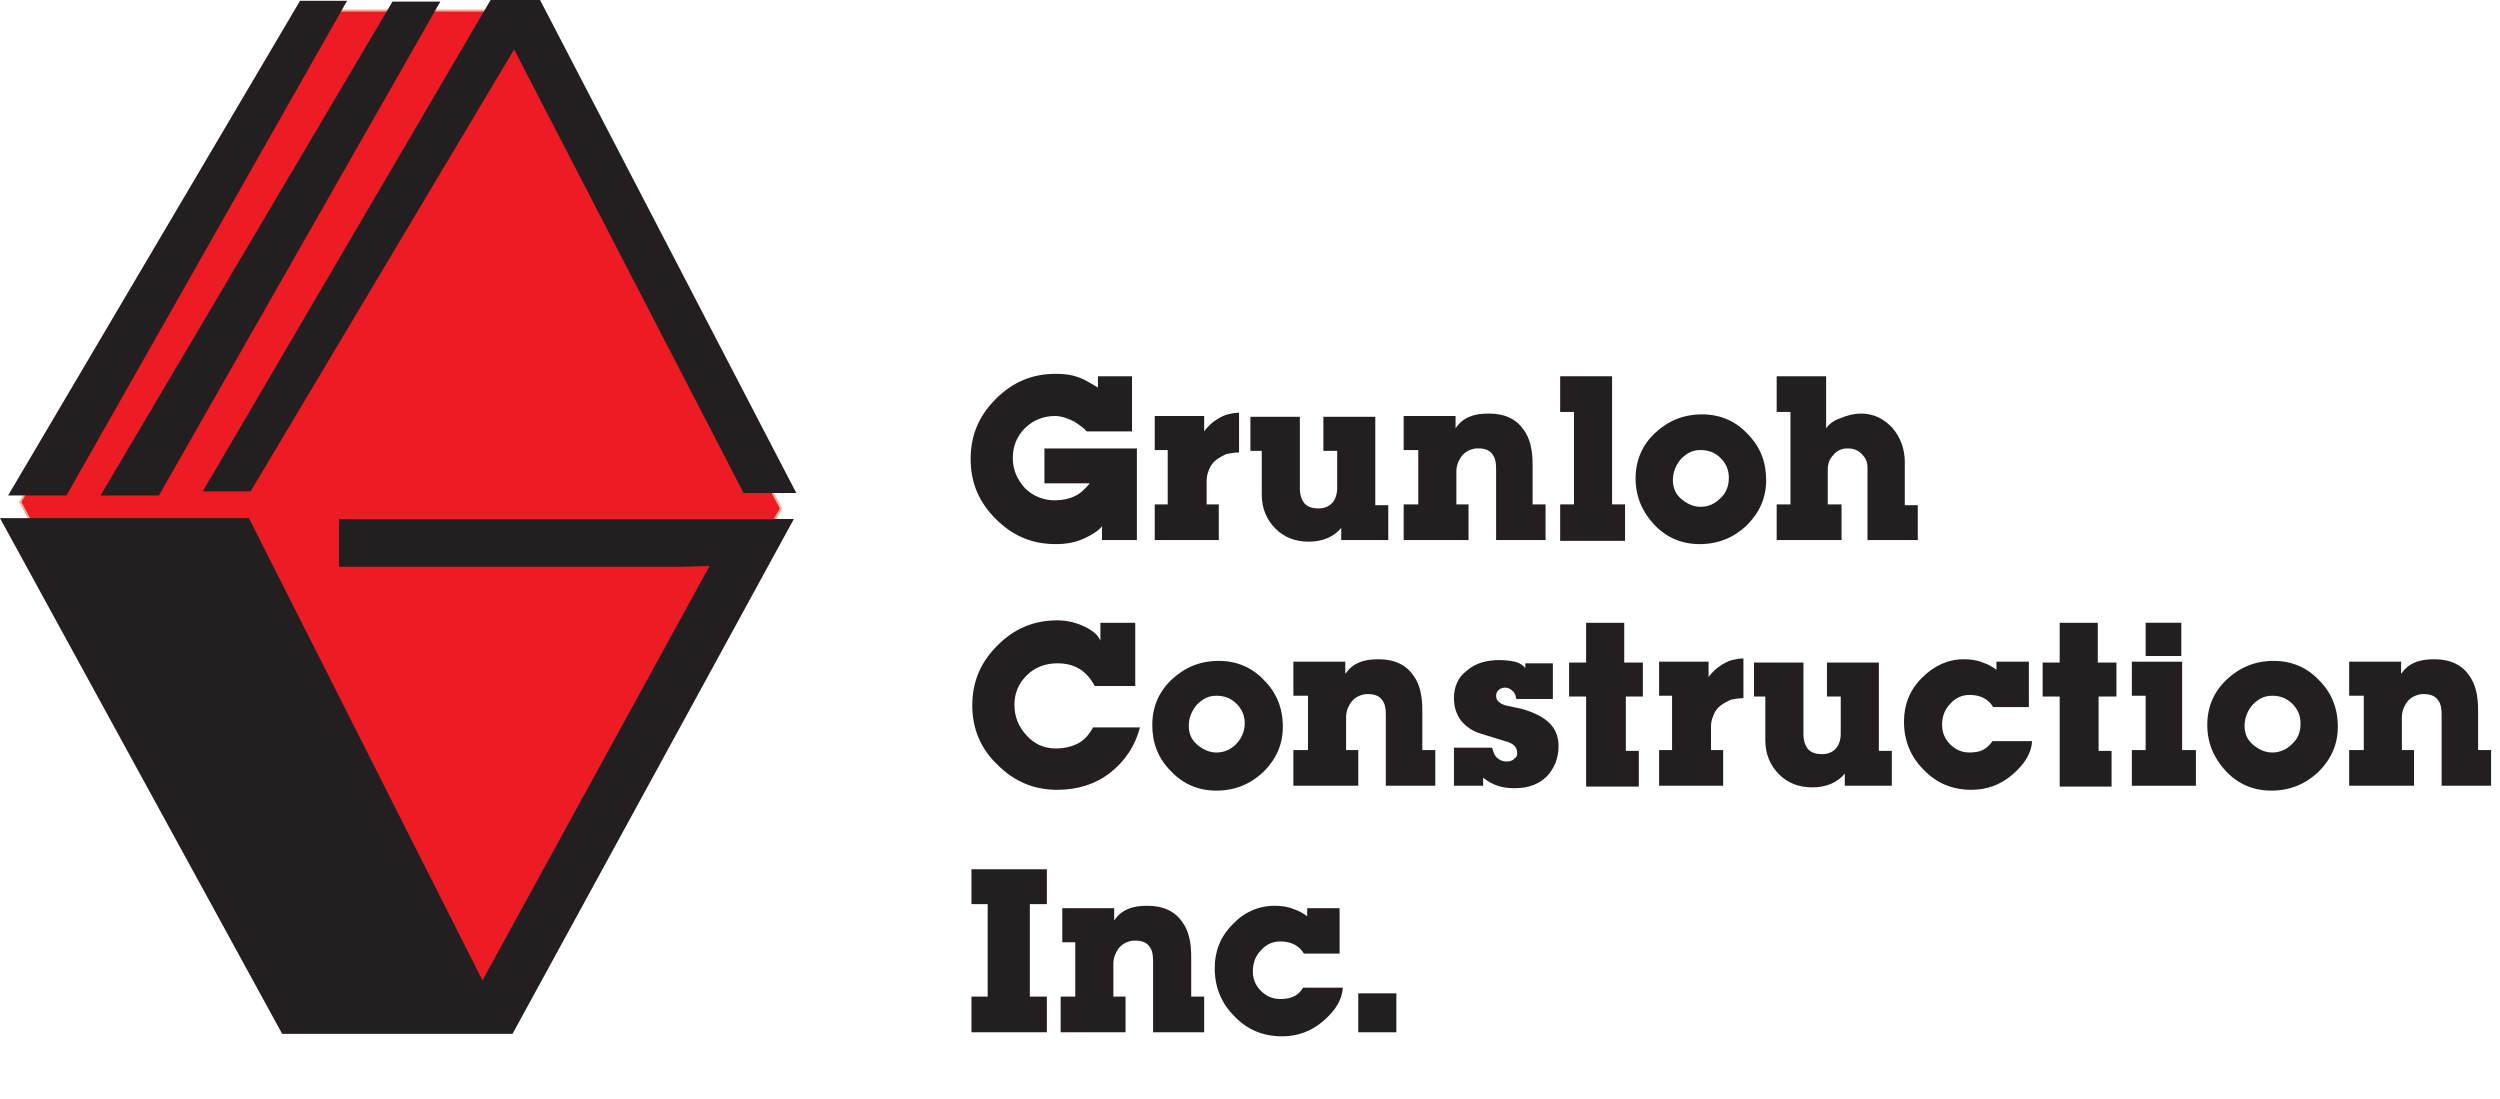 <?xml version="1.0" encoding="UTF-8"?> <svg xmlns="http://www.w3.org/2000/svg" xmlns:xlink="http://www.w3.org/1999/xlink" version="1.1" id="Layer_1" x="0px" y="0px" viewBox="0 0 308.3 135.5" style="enable-background:new 0 0 308.3 135.5;" xml:space="preserve"> <style type="text/css"> .st0{enable-background:new ;} .st1{fill:#231F20;} .st2{fill:#ED1C24;} .st3{fill:none;stroke:#F9AA8F;stroke-width:0.25;} </style> <title>Asset 2</title> <g id="Layer_2_1_"> <g id="Layer_1-2"> <g class="st0"> <path class="st1" d="M140.2,66.6h-4.3v-1.7c-0.4,0.5-1.1,1-2.2,1.5s-2.2,0.7-3.5,0.7c-2.9,0-5.3-1-7.4-3.1 c-2.1-2.1-3.1-4.5-3.1-7.4c0-2.9,1-5.3,3.1-7.4s4.5-3.1,7.4-3.1c1,0,1.9,0.1,2.7,0.4c0.7,0.2,1.5,0.7,2.5,1.3v-1.4h4.2v6.8h-5.6 c-0.3-0.4-0.9-0.8-1.5-1.2c-0.8-0.4-1.6-0.7-2.4-0.7c-1.4,0-2.7,0.5-3.7,1.5c-1,1-1.5,2.2-1.5,3.7c0,1.4,0.5,2.6,1.5,3.7 c1,1,2.3,1.5,3.7,1.5c0.9,0,1.8-0.2,2.4-0.5c0.7-0.3,1.3-0.9,1.9-1.6h-5.6v-4.3h11.4V66.6z"></path> </g> <g class="st0"> <path class="st1" d="M152.8,55.8c-0.6,0-1.1,0.1-1.6,0.2c-0.4,0.2-0.8,0.4-1.2,0.7s-0.7,0.7-0.9,1.2c-0.2,0.5-0.3,0.9-0.3,1.4 v2.9h1.5v4.4h-7.9v-4.4h1.6v-6.7h-1.6v-4.2h6.1v1.9c0.2-0.3,0.4-0.5,0.7-0.8c0.3-0.3,0.6-0.5,0.9-0.7c0.5-0.3,0.9-0.5,1.3-0.6 c0.4-0.1,0.9-0.2,1.4-0.2V55.8z"></path> </g> <g class="st0"> <path class="st1" d="M171.3,66.6h-5.9v-1.5c-0.9,1.1-2.3,1.7-4,1.7c-1.6,0-3-0.5-4.1-1.6s-1.7-2.5-1.7-4.2v-5.4h-1.4v-4.2h6.1 v8.9c0,0.7,0.2,1.3,0.5,1.7c0.4,0.5,1,0.7,1.8,0.7c0.8,0,1.4-0.3,1.8-0.8c0.3-0.4,0.5-1,0.5-1.7v-4.6h-1.7v-4.2h6.4v10.9h1.6 V66.6z"></path> </g> <g class="st0"> <path class="st1" d="M190.9,66.6h-6.4v-8.8c0-0.7-0.1-1.3-0.4-1.7c-0.3-0.5-0.9-0.8-1.7-0.8c-0.2,0-0.3,0-0.4,0 c-0.7,0.1-1.3,0.4-1.7,0.9c-0.4,0.5-0.7,1.2-0.7,1.9v4.1h1.5v4.4h-8v-4.4h1.8v-6.7h-1.8v-4.2h6.4v1.5c0.5-0.7,1-1.1,1.7-1.4 s1.5-0.4,2.4-0.4c2,0,3.4,0.7,4.3,2c0.8,1.1,1.1,2.5,1.1,4.3v4.9h1.6V66.6z"></path> </g> <g class="st0"> <path class="st1" d="M200.4,66.7h-8v-4.5h1.7V50.8h-1.7v-4.4h6.4v15.8h1.6V66.7z"></path> </g> <g class="st0"> <path class="st1" d="M217.8,59.2c0,2.2-0.8,4-2.4,5.6c-1.6,1.5-3.5,2.3-5.8,2.3c-2.2,0-4.1-0.8-5.6-2.4s-2.3-3.5-2.3-5.7 c0-2.2,0.8-4.1,2.4-5.6s3.5-2.3,5.8-2.3c2.2,0,4.1,0.8,5.6,2.4C217.1,55.1,217.8,57,217.8,59.2z M213.2,58.9c0-0.9-0.3-1.7-1-2.4 s-1.5-1-2.5-1c-1,0-1.7,0.4-2.4,1.1c-0.6,0.7-1,1.6-1,2.6c0,0.9,0.3,1.7,1,2.3c0.7,0.6,1.5,1,2.4,1c1,0,1.8-0.4,2.4-1 C212.9,60.8,213.2,59.9,213.2,58.9z"></path> </g> <g class="st0"> <path class="st1" d="M236.6,66.6h-6.3v-8.9c0-0.7-0.2-1.2-0.7-1.7s-1-0.7-1.8-0.7c-0.7,0-1.3,0.3-1.7,0.8 c-0.5,0.5-0.7,1.1-0.7,1.8v4.3h1.7v4.4h-8v-4.4h1.7V50.8h-1.7v-4.4h6.1v6.4c0.3-0.4,0.8-0.9,1.7-1.2c0.9-0.4,1.8-0.6,2.6-0.6 c1.5,0,2.8,0.6,3.9,1.8c1,1.2,1.5,2.6,1.5,4.2v5.3h1.6V66.6z"></path> </g> <g class="st0"> <path class="st1" d="M140.6,89.6c-0.6,2.4-1.9,4.3-3.7,5.7c-1.8,1.4-4,2.1-6.5,2.1c-2.9,0-5.3-1-7.4-3.1c-2.1-2-3.1-4.5-3.1-7.3 c0-2.9,1-5.3,3.1-7.4c2.1-2.1,4.5-3.1,7.4-3.1c1.2,0,2.4,0.3,3.4,0.8c1,0.5,1.6,1,1.9,1.7v-2.2h4.3v7.8H135 c-1-1.9-2.5-2.8-4.6-2.8c-1.5,0-2.8,0.5-3.8,1.5s-1.5,2.2-1.5,3.6c0,1.5,0.5,2.7,1.5,3.8c1,1.1,2.2,1.6,3.6,1.6 c1,0,1.9-0.2,2.7-0.6c0.8-0.4,1.4-1.1,1.9-2H140.6z"></path> </g> <g class="st0"> <path class="st1" d="M158.2,89.6c0,2.2-0.8,4-2.4,5.6c-1.6,1.5-3.5,2.3-5.8,2.3c-2.2,0-4.1-0.8-5.6-2.4c-1.6-1.6-2.3-3.5-2.3-5.7 c0-2.2,0.8-4.1,2.4-5.6s3.5-2.3,5.8-2.3c2.2,0,4.1,0.8,5.6,2.4C157.4,85.4,158.2,87.3,158.2,89.6z M153.5,89.2 c0-0.9-0.3-1.7-1-2.4c-0.7-0.7-1.5-1-2.5-1c-1,0-1.7,0.4-2.4,1.1c-0.6,0.7-1,1.6-1,2.6c0,0.9,0.3,1.7,1,2.3c0.7,0.6,1.5,1,2.4,1 c1,0,1.8-0.4,2.4-1S153.5,90.3,153.5,89.2z"></path> </g> <g class="st0"> <path class="st1" d="M177.3,96.9h-6.4v-8.8c0-0.7-0.1-1.3-0.4-1.7c-0.3-0.5-0.9-0.8-1.7-0.8c-0.2,0-0.3,0-0.4,0 c-0.7,0.1-1.3,0.4-1.7,0.9c-0.4,0.5-0.7,1.2-0.7,1.9v4.1h1.5v4.4h-8v-4.4h1.8v-6.7h-1.8v-4.2h6.4v1.5c0.5-0.7,1-1.1,1.7-1.4 s1.5-0.4,2.4-0.4c2,0,3.4,0.7,4.3,2c0.8,1.1,1.1,2.5,1.1,4.3v4.9h1.6V96.9z"></path> </g> <g class="st0"> <path class="st1" d="M192.2,92c0,1.5-0.5,2.7-1.4,3.7c-1,1-2.3,1.5-4,1.5c-0.8,0-1.6-0.1-2.1-0.3c-0.6-0.2-1.2-0.5-1.8-1v1h-3.6 v-4.7h4.7l0.2,0.6c0.1,0.3,0.3,0.6,0.6,0.8c0.3,0.2,0.6,0.3,0.9,0.3c0.1,0,0.2,0,0.2,0c0.3,0,0.6-0.1,0.8-0.3 c0.3-0.2,0.4-0.4,0.4-0.7c0-0.4-0.1-0.7-0.4-1c-0.3-0.2-0.6-0.4-1.1-0.5l-2.9-0.9c-1.1-0.3-1.9-0.9-2.5-1.6 c-0.6-0.8-0.9-1.7-0.9-2.8c0-1.4,0.5-2.6,1.6-3.4c1-0.9,2.4-1.3,4-1.3c0.8,0,1.4,0.1,1.9,0.2s1,0.4,1.3,0.8v-0.6h3.4v4.4H187 l-0.1-0.4c-0.1-0.3-0.2-0.5-0.5-0.7c-0.2-0.2-0.5-0.3-0.8-0.3c-0.3,0-0.6,0.1-0.8,0.3c-0.2,0.2-0.3,0.4-0.3,0.7 c0,0.3,0.1,0.6,0.4,0.8c0.2,0.2,0.5,0.3,0.8,0.4l1.9,0.4c1.4,0.4,2.5,0.9,3.3,1.6C191.8,89.8,192.2,90.8,192.2,92z"></path> </g> <g class="st0"> <path class="st1" d="M202.5,85.9h-2v6.7h1.6v4.4h-6.5V85.9h-2.1v-4.2h2.1v-4.9h4.7v4.9h2.3V85.9z"></path> </g> <g class="st0"> <path class="st1" d="M215,86.1c-0.6,0-1.1,0.1-1.6,0.2c-0.4,0.2-0.8,0.4-1.2,0.7s-0.7,0.7-0.9,1.2c-0.2,0.5-0.3,0.9-0.3,1.4v2.9 h1.5v4.4h-7.9v-4.4h1.6v-6.7h-1.6v-4.2h6.1v1.9c0.2-0.3,0.4-0.5,0.7-0.8c0.3-0.3,0.6-0.5,0.9-0.7c0.5-0.3,0.9-0.5,1.3-0.6 c0.4-0.1,0.9-0.2,1.4-0.2V86.1z"></path> </g> <g class="st0"> <path class="st1" d="M233.4,96.9h-5.9v-1.5c-0.9,1.1-2.3,1.7-4,1.7c-1.6,0-3-0.5-4.1-1.6s-1.7-2.5-1.7-4.2v-5.4h-1.4v-4.2h6.1 v8.9c0,0.7,0.2,1.3,0.5,1.7c0.4,0.5,1,0.7,1.8,0.7c0.8,0,1.4-0.3,1.8-0.8c0.3-0.4,0.5-1,0.5-1.7v-4.6h-1.7v-4.2h6.4v10.9h1.6 V96.9z"></path> </g> <g class="st0"> <path class="st1" d="M250.6,91.4c-0.1,1.5-0.9,2.8-2.4,4.1c-1.5,1.3-3.2,1.9-5.1,1.9c-2.3,0-4.3-0.8-5.9-2.5 c-1.6-1.6-2.4-3.6-2.4-5.9c0-2.1,0.7-3.9,2.2-5.4s3.2-2.3,5.2-2.3c0.8,0,1.6,0.1,2.3,0.4c0.6,0.2,1.2,0.5,1.7,0.9v-1h4v5.6h-4.4 c-0.6-1-1.6-1.5-2.9-1.5c-1,0-1.8,0.4-2.4,1.1c-0.7,0.7-1,1.6-1,2.6c0,0.9,0.3,1.7,1,2.4c0.7,0.7,1.5,1,2.4,1 c0.6,0,1.2-0.1,1.6-0.3s0.9-0.6,1.2-1.1H250.6z"></path> </g> <g class="st0"> <path class="st1" d="M260.8,85.9h-2v6.7h1.6v4.4H254V85.9h-2.1v-4.2h2.1v-4.9h4.7v4.9h2.3V85.9z"></path> </g> <g class="st0"> <path class="st1" d="M270.9,96.9h-8v-4.4h1.7v-6.7h-1.7v-4.2h6.2v10.9h1.7V96.9z M269,80.9h-4.4v-4.1h4.4V80.9z"></path> </g> <g class="st0"> <path class="st1" d="M288.3,89.6c0,2.2-0.8,4-2.4,5.6c-1.6,1.5-3.5,2.3-5.8,2.3c-2.2,0-4.1-0.8-5.6-2.4s-2.3-3.5-2.3-5.7 c0-2.2,0.8-4.1,2.4-5.6s3.5-2.3,5.8-2.3c2.2,0,4.1,0.8,5.6,2.4C287.5,85.4,288.3,87.3,288.3,89.6z M283.7,89.2 c0-0.9-0.3-1.7-1-2.4s-1.5-1-2.5-1c-1,0-1.7,0.4-2.4,1.1c-0.6,0.7-1,1.6-1,2.6c0,0.9,0.3,1.7,1,2.3c0.7,0.6,1.5,1,2.4,1 c1,0,1.8-0.4,2.4-1C283.4,91.1,283.7,90.3,283.7,89.2z"></path> </g> <g class="st0"> <path class="st1" d="M307.5,96.9h-6.4v-8.8c0-0.7-0.1-1.3-0.4-1.7c-0.3-0.5-0.9-0.8-1.7-0.8c-0.2,0-0.3,0-0.4,0 c-0.7,0.1-1.3,0.4-1.7,0.9c-0.4,0.5-0.7,1.2-0.7,1.9v4.1h1.5v4.4h-8v-4.4h1.8v-6.7h-1.8v-4.2h6.4v1.5c0.5-0.7,1-1.1,1.7-1.4 s1.5-0.4,2.4-0.4c2,0,3.4,0.7,4.3,2c0.8,1.1,1.1,2.5,1.1,4.3v4.9h1.6V96.9z"></path> </g> <g class="st0"> <path class="st1" d="M129.1,127.3h-9.3v-4.4h2v-11.4h-2v-4.3h9.3v4.3H127v11.4h2.1V127.3z"></path> </g> <g class="st0"> <path class="st1" d="M148.6,127.3h-6.4v-8.8c0-0.7-0.1-1.3-0.4-1.7c-0.3-0.5-0.9-0.8-1.7-0.8c-0.2,0-0.3,0-0.4,0 c-0.7,0.1-1.3,0.4-1.7,0.9c-0.4,0.5-0.7,1.2-0.7,1.9v4.1h1.5v4.4h-8v-4.4h1.8v-6.7H131V112h6.4v1.5c0.5-0.7,1-1.1,1.7-1.4 s1.5-0.4,2.4-0.4c2,0,3.4,0.7,4.3,2c0.8,1.1,1.1,2.5,1.1,4.3v4.9h1.6V127.3z"></path> </g> <g class="st0"> <path class="st1" d="M165.6,121.8c-0.1,1.5-0.9,2.8-2.4,4.1c-1.5,1.3-3.2,1.9-5.1,1.9c-2.3,0-4.3-0.8-5.9-2.5 c-1.6-1.6-2.4-3.6-2.4-5.9c0-2.1,0.7-3.9,2.2-5.4c1.4-1.5,3.2-2.3,5.2-2.3c0.8,0,1.6,0.1,2.3,0.4c0.6,0.2,1.2,0.5,1.7,0.9v-1h4 v5.6h-4.4c-0.6-1-1.6-1.5-2.9-1.5c-1,0-1.8,0.4-2.4,1.1c-0.7,0.7-1,1.6-1,2.6c0,0.9,0.3,1.7,1,2.4c0.7,0.7,1.5,1,2.4,1 c0.6,0,1.2-0.1,1.6-0.3c0.5-0.2,0.9-0.6,1.2-1.1H165.6z"></path> </g> <g class="st0"> <path class="st1" d="M172.2,127.3h-4.7v-4.8h4.7V127.3z"></path> </g> <polygon class="st2" points="64,1.3 38.2,1.3 2.5,61.9 36.2,125.3 61.2,125.3 96.3,62.7 64,1.3 "></polygon> <polygon class="st3" points="64,1.3 38.2,1.3 2.5,61.9 36.2,125.3 61.2,125.3 96.3,62.7 64,1.3 "></polygon> <polygon class="st1" points="37,0.1 1,61.1 8.2,61.1 42.8,0.1 37,0.1 "></polygon> <polygon class="st1" points="48.4,0.2 12.4,61.1 19.6,61.1 54.3,0.2 48.4,0.2 "></polygon> <polygon class="st1" points="66.6,0 60.5,0 25,60.6 30.9,60.6 63.4,6.1 91.7,60.8 98.2,60.8 66.6,0 "></polygon> <polygon class="st1" points="41.8,64 41.8,69.9 84,69.9 87.5,69.8 59.5,120.9 30.7,63.9 0,63.9 34.8,127.5 63.2,127.5 97.9,64 41.8,64 "></polygon> </g> </g> </svg> 